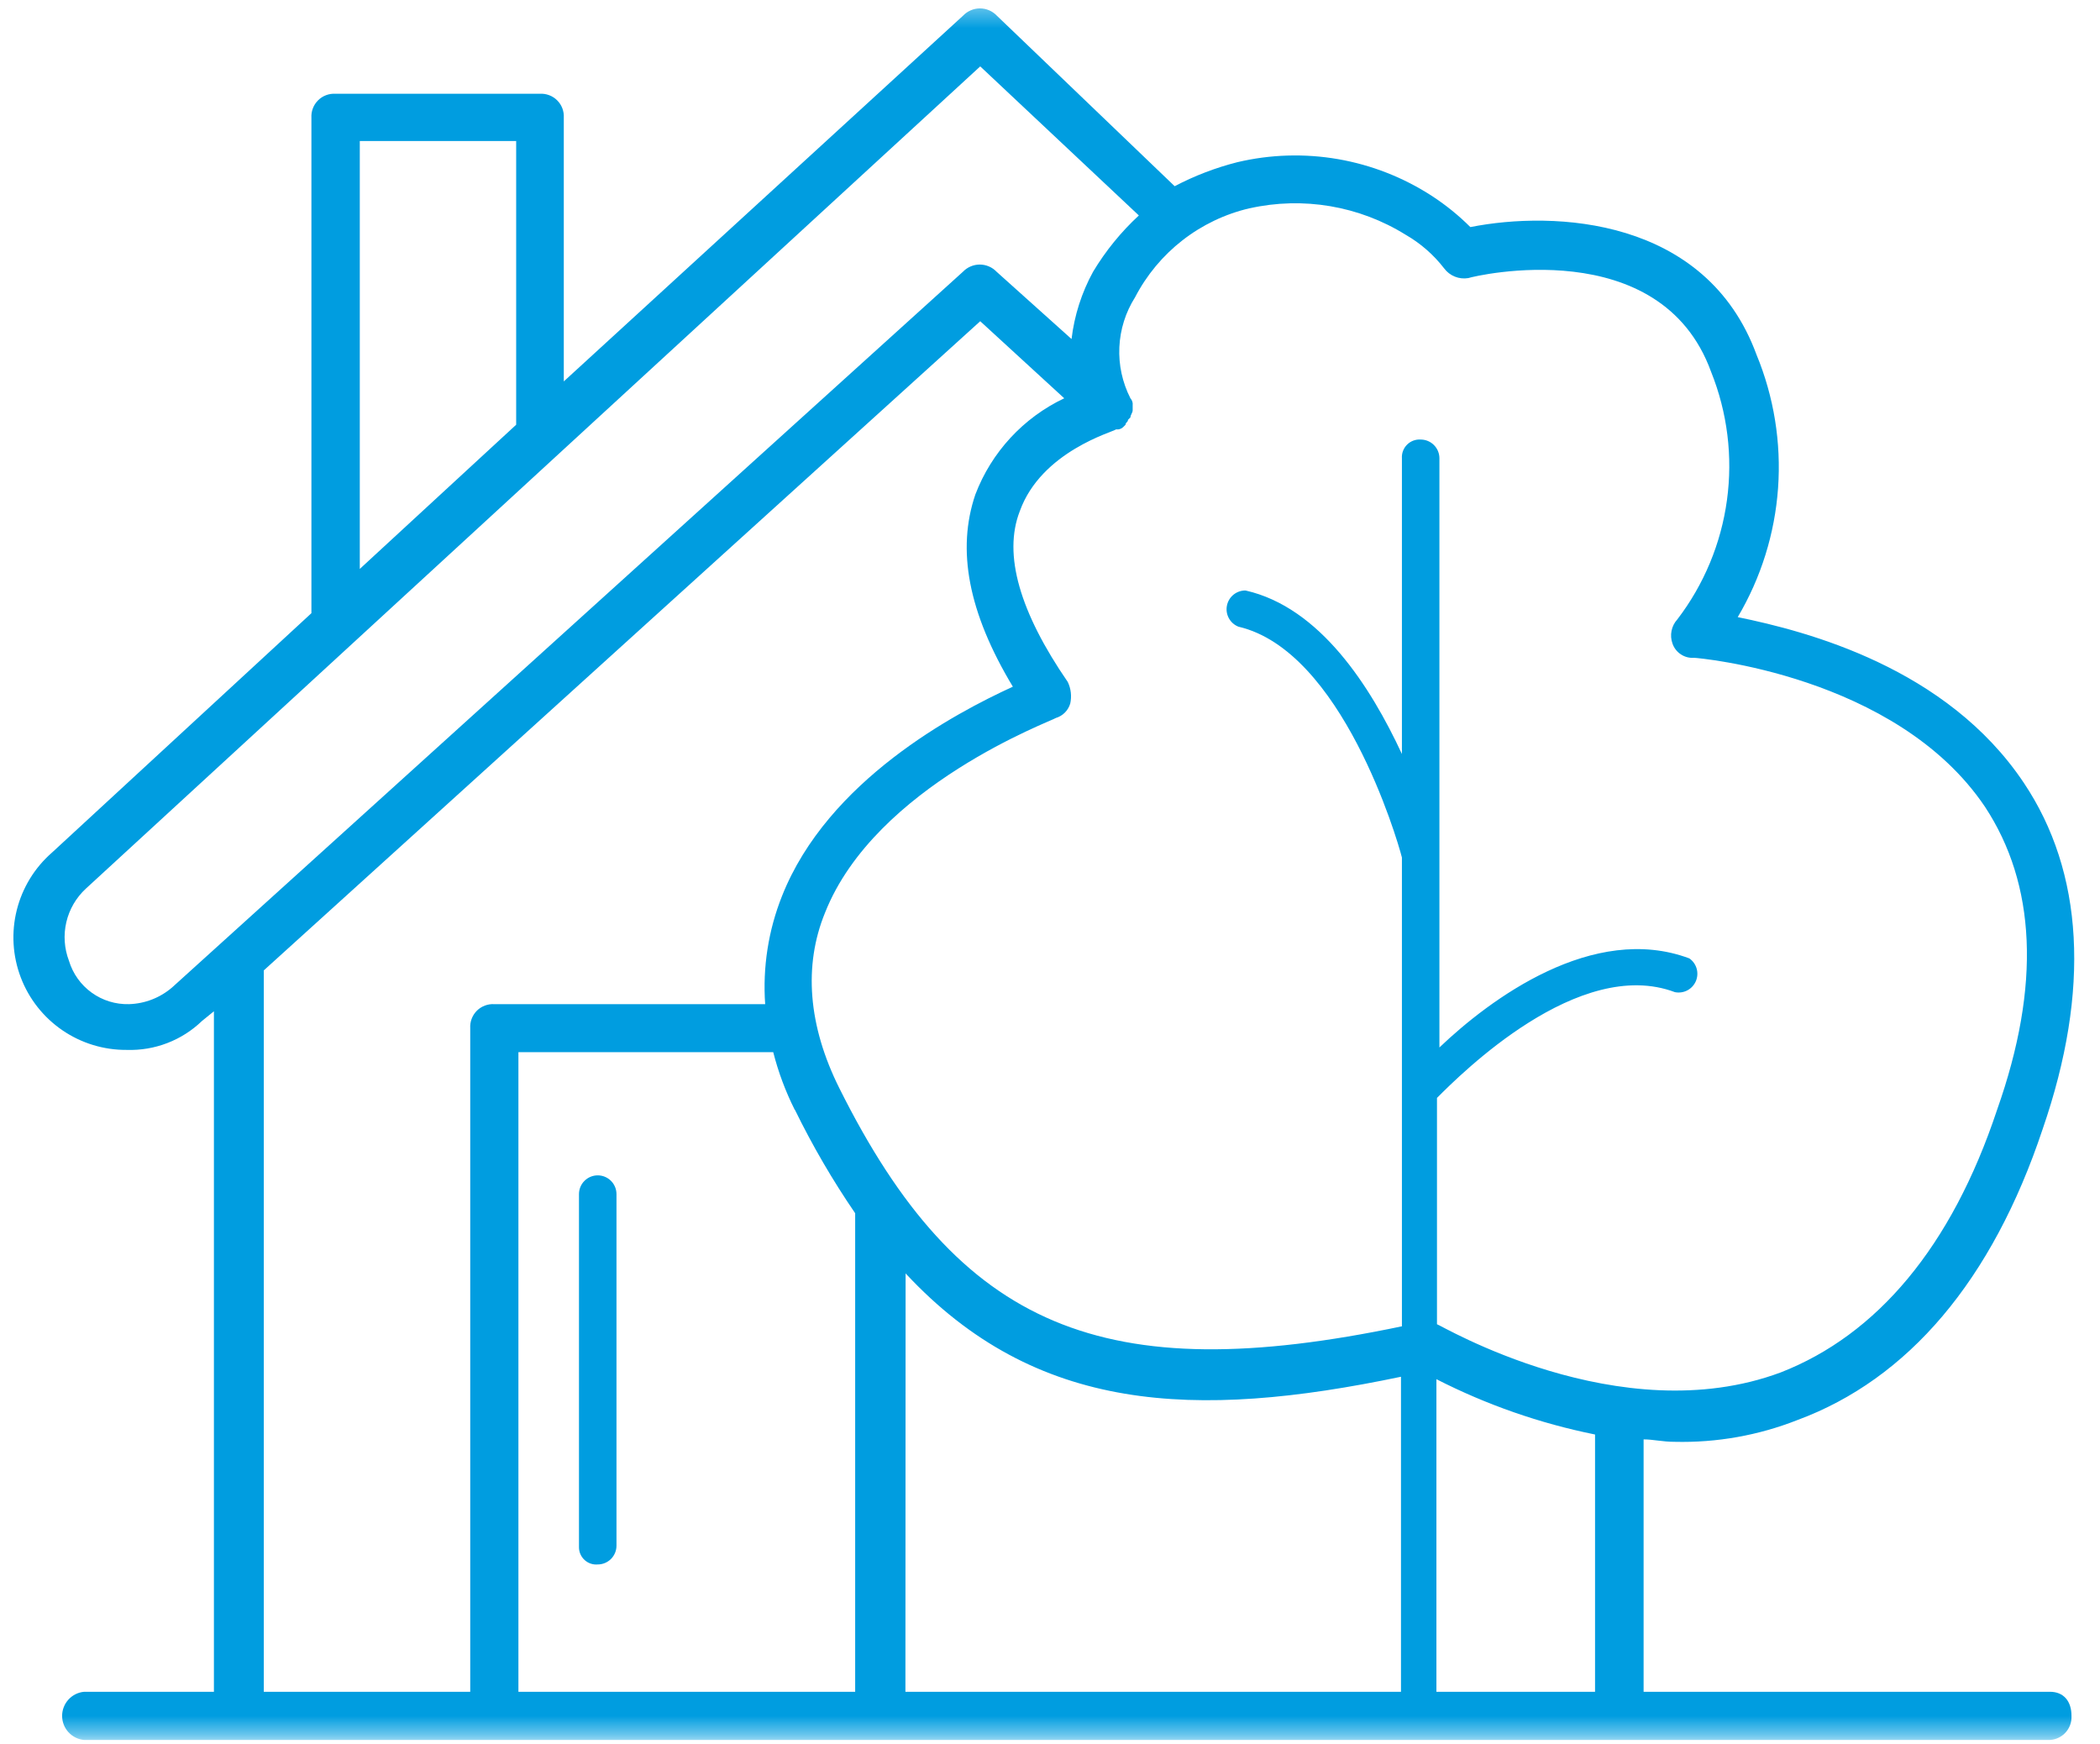 <?xml version="1.0" encoding="UTF-8"?> <svg xmlns="http://www.w3.org/2000/svg" width="112" height="93" viewBox="0 0 112 93" fill="none"><mask id="mask0_46_562" style="mask-type:luminance" maskUnits="userSpaceOnUse" x="0" y="0" width="112" height="93"><path d="M111.75 0.34H0V92.59H111.75V0.34Z" fill="white"></path></mask><g mask="url(#mask0_46_562)"><path d="M14.069 51.75L52.279 17.13L56.759 21.24C54.577 22.275 52.879 24.113 52.019 26.37C51.019 29.31 51.629 32.65 54.019 36.62C50.939 38.03 44.149 41.62 41.709 47.78C40.979 49.611 40.671 51.583 40.809 53.55H26.359C26.189 53.54 26.018 53.566 25.858 53.627C25.698 53.687 25.552 53.781 25.431 53.902C25.311 54.023 25.217 54.168 25.156 54.328C25.095 54.488 25.069 54.659 25.079 54.83V90.22H14.069V51.75ZM9.189 52.65C8.546 53.207 7.73 53.525 6.879 53.55C6.166 53.569 5.467 53.354 4.889 52.936C4.31 52.519 3.885 51.923 3.679 51.24C3.427 50.582 3.377 49.863 3.538 49.177C3.698 48.49 4.061 47.868 4.579 47.39L52.279 3.54L60.739 11.49C59.788 12.369 58.966 13.379 58.299 14.49C57.689 15.602 57.299 16.821 57.149 18.08L53.149 14.49C53.034 14.369 52.895 14.273 52.741 14.208C52.587 14.142 52.422 14.108 52.254 14.108C52.087 14.108 51.922 14.142 51.768 14.208C51.614 14.273 51.475 14.369 51.359 14.49L9.189 52.65ZM19.319 7.52H27.529V22.65L19.189 30.34V7.52H19.319ZM66.639 11.11C69.493 10.47 72.485 10.976 74.969 12.52C75.763 12.977 76.46 13.585 77.019 14.31C77.165 14.507 77.363 14.66 77.591 14.752C77.819 14.844 78.067 14.871 78.309 14.83C78.689 14.7 88.559 12.39 91.259 19.83C92.129 21.997 92.421 24.354 92.105 26.668C91.79 28.982 90.878 31.175 89.459 33.03C89.302 33.201 89.195 33.411 89.149 33.639C89.103 33.866 89.121 34.102 89.199 34.32C89.281 34.558 89.439 34.761 89.649 34.899C89.859 35.036 90.109 35.1 90.359 35.08C90.489 35.08 101.129 35.98 105.869 43.03C108.569 47.14 108.869 52.52 106.509 59.19C104.079 66.5 100.099 71.19 94.969 73.19C86.379 76.39 76.769 70.62 76.639 70.62V58.55C77.919 57.27 84.199 50.98 89.329 52.91C89.555 52.955 89.788 52.922 89.992 52.815C90.195 52.708 90.355 52.534 90.446 52.323C90.536 52.112 90.551 51.876 90.488 51.655C90.425 51.434 90.288 51.242 90.099 51.11C84.969 49.19 79.459 53.29 76.769 55.86V24.44C76.769 24.175 76.664 23.92 76.476 23.733C76.289 23.545 76.034 23.44 75.769 23.44C75.636 23.431 75.502 23.451 75.376 23.498C75.251 23.545 75.137 23.619 75.043 23.713C74.948 23.808 74.874 23.922 74.827 24.047C74.78 24.172 74.76 24.306 74.769 24.44V40.21C73.099 36.62 70.409 32.39 66.429 31.49C66.195 31.487 65.968 31.566 65.786 31.713C65.605 31.861 65.481 32.067 65.436 32.297C65.39 32.526 65.427 32.764 65.539 32.969C65.651 33.175 65.832 33.334 66.049 33.42C71.559 34.7 74.509 44.7 74.769 45.73V70.73C58.869 74.06 51.169 70.86 44.769 58.04C43.099 54.7 42.849 51.5 43.999 48.68C46.689 41.88 56.179 38.42 56.309 38.29C56.492 38.236 56.658 38.137 56.792 38.003C56.927 37.868 57.025 37.702 57.079 37.52C57.165 37.133 57.12 36.728 56.949 36.37C54.389 32.65 53.489 29.57 54.389 27.26C55.539 24.06 59.389 23.03 59.519 22.9H59.639C59.736 22.888 59.827 22.846 59.899 22.78L60.029 22.65C60.029 22.52 60.159 22.52 60.159 22.39L60.289 22.26C60.289 22.13 60.409 22.01 60.409 21.88V21.62C60.418 21.552 60.411 21.483 60.391 21.417C60.37 21.351 60.335 21.291 60.289 21.24C59.859 20.397 59.655 19.457 59.699 18.512C59.743 17.567 60.032 16.649 60.539 15.85C61.153 14.668 62.015 13.632 63.066 12.814C64.117 11.996 65.332 11.414 66.629 11.11H66.639ZM48.299 67.91C55.229 75.35 63.689 75.73 74.719 73.42V90.22H48.289L48.299 67.91ZM42.399 59.19C43.334 61.102 44.407 62.944 45.609 64.7V90.22H27.649V56.11H41.239C41.51 57.175 41.896 58.208 42.389 59.19H42.399ZM85.069 76.5V90.22H76.609V73.55C79.281 74.915 82.128 75.907 85.069 76.5ZM109.309 90.22H87.659V76.76C88.169 76.76 88.659 76.89 89.319 76.89C91.555 76.944 93.778 76.549 95.859 75.73C101.759 73.55 106.249 68.29 108.939 60.22C111.509 52.78 111.119 46.5 107.939 41.75C103.829 35.6 96.389 33.67 92.679 32.91C93.92 30.814 94.656 28.458 94.83 26.028C95.003 23.598 94.609 21.161 93.679 18.91C90.989 11.6 82.909 11.22 78.419 12.11C77.795 11.487 77.108 10.931 76.369 10.45C74.85 9.464 73.148 8.797 71.364 8.487C69.58 8.178 67.751 8.233 65.989 8.65C64.83 8.944 63.709 9.374 62.649 9.93L53.159 0.83C53.044 0.709 52.905 0.613 52.751 0.548C52.597 0.482 52.431 0.448 52.264 0.448C52.097 0.448 51.932 0.482 51.778 0.548C51.624 0.613 51.485 0.709 51.369 0.83L30.069 20.34V6.28C30.079 6.109 30.053 5.938 29.993 5.778C29.932 5.618 29.838 5.473 29.717 5.352C29.596 5.231 29.451 5.137 29.291 5.077C29.131 5.016 28.96 4.99 28.789 5H17.889C17.719 4.99 17.548 5.016 17.388 5.077C17.228 5.137 17.082 5.231 16.962 5.352C16.841 5.473 16.747 5.618 16.686 5.778C16.625 5.938 16.599 6.109 16.609 6.28V32.7L2.769 45.47C1.846 46.276 1.191 47.346 0.894 48.535C0.597 49.725 0.671 50.977 1.107 52.123C1.542 53.269 2.319 54.254 3.331 54.945C4.343 55.636 5.543 56.001 6.769 55.99C7.505 56.013 8.238 55.889 8.925 55.624C9.612 55.36 10.239 54.96 10.769 54.45L11.409 53.93V90.22H4.489C4.168 90.248 3.869 90.396 3.651 90.634C3.434 90.872 3.313 91.183 3.313 91.505C3.313 91.828 3.434 92.138 3.651 92.376C3.869 92.614 4.168 92.762 4.489 92.79H109.199C109.371 92.799 109.542 92.771 109.702 92.709C109.862 92.647 110.007 92.553 110.127 92.431C110.248 92.309 110.342 92.163 110.403 92.003C110.463 91.843 110.489 91.671 110.479 91.5C110.479 90.73 110.069 90.22 109.329 90.22H109.309Z" fill="#009DE0"></path><path d="M31.879 83.43C32.144 83.43 32.398 83.324 32.586 83.137C32.773 82.949 32.879 82.695 32.879 82.43V63.68C32.879 63.414 32.773 63.16 32.586 62.973C32.398 62.785 32.144 62.68 31.879 62.68C31.614 62.68 31.359 62.785 31.172 62.973C30.984 63.16 30.879 63.414 30.879 63.68V82.53C30.881 82.656 30.909 82.78 30.962 82.895C31.014 83.01 31.09 83.113 31.183 83.197C31.277 83.281 31.387 83.346 31.507 83.386C31.627 83.426 31.753 83.441 31.879 83.43Z" fill="#009DE0"></path></g></svg> 